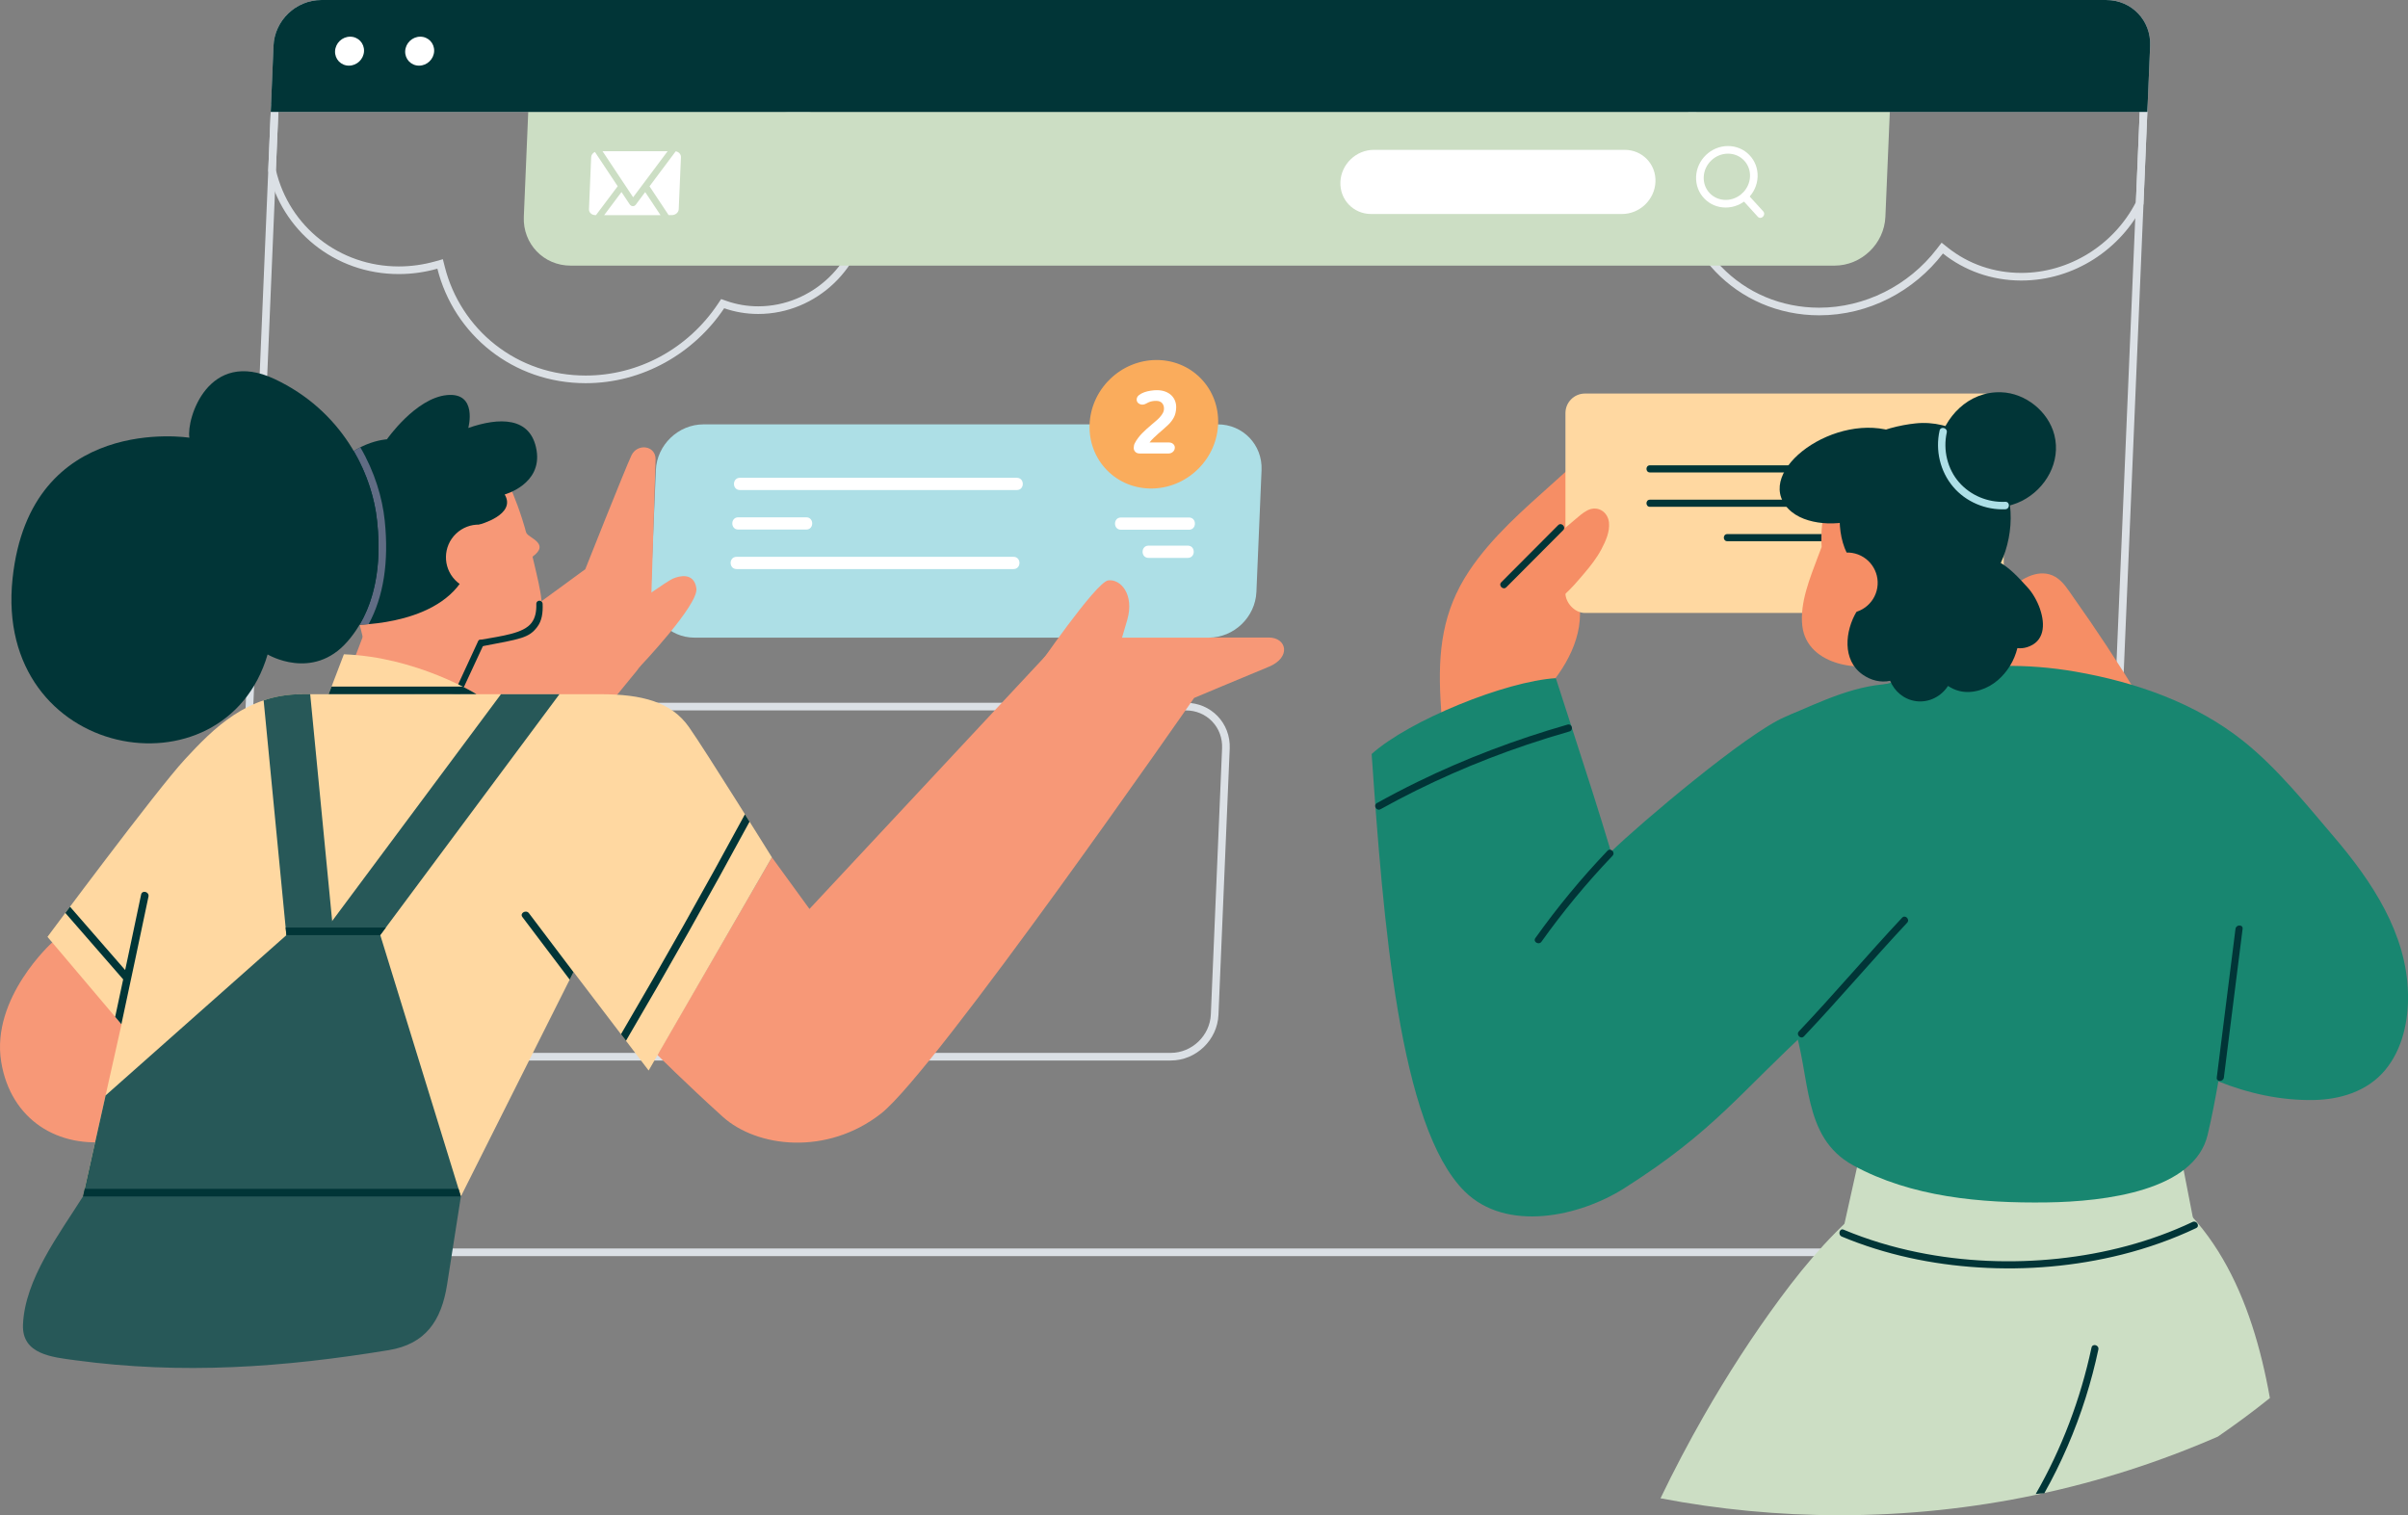 <?xml version="1.0" encoding="UTF-8"?><svg id="Layer_2" xmlns="http://www.w3.org/2000/svg" viewBox="0 0 1039.07 653.87"><rect x="0" y="0" width="1039.07" height="653.87" fill="#808080" stroke="none"/><defs><style>.cls-1{fill:#faac5c;}.cls-1,.cls-2,.cls-3,.cls-4,.cls-5,.cls-6,.cls-7,.cls-8,.cls-9,.cls-10,.cls-11,.cls-12{stroke-width:0px;}.cls-2{fill:#606c84;}.cls-3{fill:#275858;}.cls-4{fill:#188670;}.cls-5{fill:#ccdec4;}.cls-6{fill:#dbe0e5;}.cls-7{fill:#addfe6;}.cls-8{fill:#fff;}.cls-9{fill:#ffd8a1;}.cls-10{fill:#f79877;}.cls-11{fill:#f68e65;}.cls-12{fill:#013537;}</style></defs><g id="Layer_1-2"><path class="cls-6" d="m923.3,48.28l-1.65,38.99c-9.56,18.55-28.88,30.5-49.42,30.5-11.81,0-22.8-3.79-31.79-10.95l-2.62-2.09-2.04,2.66c-12.2,15.9-31.18,25.39-50.77,25.39-16.32,0-31.39-6.34-42.43-17.86-11.06-11.53-16.77-26.89-16.08-43.23.34-8.12,2.23-15.99,5.61-23.41h191.19Zm3.43-3.29h-196.7c-4,8.1-6.42,17.1-6.82,26.56-1.5,35.63,26.16,64.52,61.8,64.52,21.5,0,40.98-10.52,53.38-26.68,9.19,7.32,20.92,11.67,33.84,11.67,22.78,0,42.97-13.51,52.68-32.93l1.82-43.14h0Z"/><path class="cls-6" d="m338.23,48.28c20.1,3.48,34.03,20.89,33.16,41.5-.99,23.38-20.81,42.41-44.19,42.41-4.7,0-9.28-.77-13.62-2.29l-2.4-.84-1.42,2.12c-12.94,19.34-34.26,30.88-57.03,30.88-14.44,0-27.92-4.6-39-13.29-10.72-8.41-18.46-20.36-21.8-33.63l-.83-3.28-3.26.92c-5.19,1.46-10.49,2.2-15.77,2.2-25.53,0-47.27-17.1-53.03-41.63l1.06-25.06h218.12Zm.28-3.29H116.95l-1.21,28.66c5.81,25.69,28.47,44.62,56.33,44.62,5.74,0,11.33-.82,16.66-2.32,7.19,28.56,32.71,49.41,64,49.41,24.62,0,46.76-12.92,59.76-32.34,4.57,1.6,9.52,2.47,14.71,2.47,25.17,0,46.42-20.39,47.48-45.56.95-22.61-14.71-41.36-36.17-44.93h0Z"/><path class="cls-5" d="m791.6,114.63H246.22c-11.64,0-20.68-9.44-20.19-21.08l1.91-45.27h587.53l-1.91,45.27c-.49,11.64-10.33,21.08-21.97,21.08Z"/><path class="cls-6" d="m908.89,3.29c4.37,0,8.39,1.69,11.34,4.76,2.95,3.08,4.47,7.18,4.29,11.56l-21.21,502.56c-.39,9.15-8.15,16.6-17.3,16.6H115.73c-4.37,0-8.39-1.69-11.34-4.76-2.95-3.08-4.47-7.18-4.29-11.56L121.31,19.89c.39-9.15,8.15-16.6,17.3-16.6h770.28Zm0-3.29H138.61c-10.91,0-20.12,8.84-20.58,19.75l-21.21,502.56c-.46,10.91,8.01,19.75,18.92,19.75h770.28c10.91,0,20.12-8.84,20.58-19.75l21.21-502.56c.46-10.91-8.01-19.75-18.92-19.75h0Z"/><path class="cls-6" d="m511.71,306.57c4.37,0,8.39,1.69,11.34,4.76,2.95,3.08,4.47,7.18,4.29,11.56l-4.85,114.87c-.39,9.15-8.15,16.6-17.3,16.6H153.06c-4.37,0-8.39-1.69-11.34-4.76-2.95-3.08-4.47-7.18-4.29-11.56l4.85-114.87c.39-9.15,8.15-16.6,17.3-16.6h352.13Zm0-3.29H159.58c-10.91,0-20.12,8.84-20.58,19.75l-4.85,114.87c-.46,10.91,8.01,19.75,18.92,19.75h352.13c10.91,0,20.12-8.84,20.58-19.75l4.85-114.87c.46-10.91-8.01-19.75-18.92-19.75h0Z"/><path class="cls-12" d="m926.6,48.29H116.82l1.2-28.53c.46-10.91,9.68-19.75,20.58-19.75h770.28c10.91,0,19.38,8.84,18.92,19.75l-1.2,28.53Z"/><path class="cls-8" d="m157.08,22.08c-.15,3.45-3.06,6.25-6.51,6.25s-6.13-2.8-5.99-6.25c.15-3.45,3.06-6.25,6.51-6.25s6.13,2.8,5.99,6.25Z"/><path class="cls-8" d="m187.34,22.08c-.15,3.45-3.06,6.25-6.51,6.25s-6.13-2.8-5.99-6.25c.15-3.45,3.06-6.25,6.51-6.25s6.13,2.8,5.99,6.25Z"/><path class="cls-8" d="m699.91,92.35h-108.26c-7.65,0-13.58-6.2-13.26-13.84h0c.32-7.65,6.78-13.84,14.43-13.84h108.26c7.65,0,13.58,6.2,13.26,13.84h0c-.32,7.65-6.78,13.84-14.43,13.84Z"/><path class="cls-8" d="m744.66,89.56c-3.56,0-6.85-1.39-9.26-3.91-2.42-2.52-3.67-5.87-3.52-9.43.31-7.28,6.48-13.2,13.76-13.2,3.56,0,6.85,1.39,9.26,3.91,2.42,2.52,3.67,5.87,3.52,9.43h0c-.31,7.28-6.48,13.2-13.76,13.2Zm.98-23.25c-5.54,0-10.24,4.51-10.47,10.05-.11,2.66.81,5.15,2.61,7.02,1.79,1.87,4.24,2.89,6.89,2.89,5.54,0,10.24-4.51,10.47-10.05.11-2.66-.81-5.15-2.61-7.02-1.79-1.87-4.24-2.89-6.89-2.89Z"/><path class="cls-8" d="m751.58,85.93c2.3,2.53,4.61,5.06,6.91,7.58,1.43,1.57,3.75-.76,2.33-2.33-2.3-2.53-4.61-5.06-6.91-7.58-1.43-1.57-3.75.76-2.33,2.33h0Z"/><path class="cls-8" d="m266.54,80.37c-3.04,4.07-6.32,8.38-9.37,12.46h-.26c-1.6,0-2.83-1.15-2.76-2.57l.94-22.43c.05-.97.69-1.83,1.63-2.25,3.28,4.92,6.55,9.86,9.83,14.8Z"/><path class="cls-8" d="m278.4,82.88c2.14,3.24,4.44,6.7,6.62,9.96h-24.31c2.42-3.21,5.09-6.78,7.47-9.97,1.17,1.76,2.34,3.51,3.51,5.27.64.99,1.93,1.15,2.67.18.36-.48.71-.97,1.07-1.45.79-1.05,1.58-2.11,2.35-3.16.07-.08.63-.74.63-.82Z"/><path class="cls-8" d="m273.2,85.13c-4.39-6.63-8.81-13.25-13.2-19.87h28.08c-4.97,6.62-9.92,13.23-14.88,19.87Z"/><path class="cls-8" d="m293.83,67.83l-.95,22.43c-.05,1.42-1.4,2.57-2.98,2.57h-1.38c-2.67-4.02-5.58-8.43-8.25-12.43,3.75-5.04,7.52-10.06,11.29-15.09,1.33.2,2.32,1.25,2.27,2.52Z"/><polygon class="cls-10" points="157.52 272.21 150.93 289.49 197.15 297.17 211.14 266.86 157.52 272.21"/><path class="cls-10" d="m333.08,369.97l16.21,22.28,109.29-117.14h88.85c7.85,0,9.88,8.61,0,12.66-9.88,4.05-32.16,13.42-32.16,13.42,0,0-111.79,161.11-135.08,179.34-23.3,18.23-53.5,14.79-68.37,1.35-15.87-14.35-28.19-26.67-28.19-26.67l49.46-85.25Z"/><path class="cls-7" d="m521.57,275.17h-221.86c-10.91,0-19.38-8.84-18.92-19.75l2.22-52.54c.46-10.91,9.68-19.75,20.58-19.75h221.86c10.91,0,19.38,8.84,18.92,19.75l-2.22,52.54c-.46,10.91-9.68,19.75-20.58,19.75Z"/><ellipse class="cls-1" cx="497.91" cy="183.12" rx="28.32" ry="27.15" transform="translate(14.03 400.62) rotate(-44.4)"/><path class="cls-8" d="m319.27,211.47h119.52c3.4,0,3.41-5.28,0-5.28h-119.52c-3.4,0-3.41,5.28,0,5.28h0Z"/><path class="cls-8" d="m317.83,245.57h119.52c3.4,0,3.41-5.28,0-5.28h-119.52c-3.4,0-3.41,5.28,0,5.28h0Z"/><path class="cls-8" d="m318.55,228.52h29.37c3.4,0,3.41-5.28,0-5.28h-29.37c-3.4,0-3.41,5.28,0,5.28h0Z"/><path class="cls-8" d="m483.69,228.6h29.37c3.4,0,3.41-5.28,0-5.28h-29.37c-3.4,0-3.41,5.28,0,5.28h0Z"/><path class="cls-8" d="m495.59,240.75h16.97c3.4,0,3.41-5.28,0-5.28h-16.97c-3.4,0-3.41,5.28,0,5.28h0Z"/><path class="cls-8" d="m506.93,193.32c-.03.66-.3,1.22-.83,1.68-.52.47-1.15.7-1.88.7h-12.43c-.81,0-1.45-.24-1.91-.72-.47-.48-.69-1.07-.66-1.77.01-.28.04-.57.09-.89.05-.32.14-.61.28-.89.41-.83.89-1.61,1.44-2.34.55-.73,1.14-1.42,1.77-2.08.63-.65,1.3-1.29,1.99-1.91.69-.62,1.39-1.23,2.1-1.83.55-.48,1.13-.97,1.74-1.48.61-.5,1.18-1.04,1.71-1.6.53-.57.97-1.16,1.34-1.78.37-.62.56-1.28.59-1.98.04-.95-.22-1.77-.78-2.44s-1.44-1-2.62-1c-.66,0-1.24.05-1.74.15-.51.1-.99.25-1.45.45-.44.18-.86.39-1.27.64-.41.25-.9.38-1.45.38-.65,0-1.24-.21-1.75-.62-.51-.41-.75-.98-.72-1.68.03-.68.35-1.27.96-1.78.61-.5,1.36-.91,2.24-1.23.88-.32,1.82-.55,2.81-.7.99-.15,1.86-.23,2.62-.23,1.39,0,2.61.2,3.68.6,1.07.4,1.96.95,2.67,1.64.71.69,1.25,1.5,1.6,2.44.35.93.5,1.93.46,2.98-.07,1.61-.4,2.98-1,4.1-.6,1.12-1.36,2.13-2.28,3.04-.66.65-1.36,1.3-2.1,1.92-.74.63-1.48,1.27-2.2,1.91-.72.64-1.42,1.29-2.1,1.93-.68.64-1.29,1.32-1.82,2.02h8.42c.73,0,1.34.23,1.82.68.48.45.71,1.01.68,1.66Z"/><path class="cls-10" d="m447.02,288.96s25.83-37.73,31.15-38.49c5.32-.76,11.39,5.99,8.27,16.97-2.19,7.69-6.5,21.52-6.5,21.52h-32.92Z"/><path class="cls-10" d="m166.51,308.53l86.04-62.89s17.39-43.81,19.92-49.12c2.53-5.32,10.42-4.35,10.42,1.65l-2.12,68.15c0,8.28-.75,16.72-5.99,23.14l-28.65,35.03-79.63-15.94Z"/><path class="cls-12" d="m195.91,296.78l-8.34-1.39c-.37-.06-.76.03-1.06.26h0c-.95.74-.57,2.25.61,2.45l9.37,1.56,1.03.17c.61.1,1.21-.22,1.47-.78l.44-.95,9.41-20.27c.42-.9-.23-1.93-1.22-1.95h-.03c-.54-.01-1.04.3-1.27.8l-8.93,19.32c-.26.56-.86.88-1.47.78Z"/><path class="cls-10" d="m229.81,240.25c-.02-.08,1.07-.9,1.2-1.01.33-.31.65-.63.93-.98.42-.53.79-1.14.87-1.83.3-2.54-3.08-4.07-4.7-5.38-.41-.33-.81-.71-1.04-1.19-.24-.52-.33-1.18-.49-1.74-.39-1.33-.79-2.67-1.21-3.99-.64-2.01-1.33-4.01-2.05-5.99-1.24-3.4-2.61-6.77-4.18-10.03-1.16-2.4-2.42-4.79-3.99-6.95-.19-.26-.38-.51-.58-.77-4.56-5.74-23.63-16.54-51.32-8.78-27.68,7.77-22.62,33.24-17.56,46.01,5.06,12.78,11.31,39.24,11.31,39.24l42.12-.58c22.15-.07,27.59-1.55,32.45-7.91,3.83-5.01,2.24-11.22-1.77-28.12Z"/><path class="cls-10" d="m22.53,406.7s-26.53,23.86-22.01,51.55c4.05,24.82,24.48,37.81,48.62,34.1,31.52-4.85,55.71-31.91,55.71-31.91l-82.32-53.75Z"/><path class="cls-10" d="m275.95,287.87s25.56-26.86,24.55-33.95c-1.01-7.09-7.43-5.4-10.13-4.22s-16.37,10.97-16.37,10.97l1.96,27.19Z"/><path class="cls-9" d="m333.08,369.97s-28.59-45.98-35.79-56.21c-7.6-10.8-20.05-14.18-38.28-14.18h-128.68c-23.63,0-38.13,14.68-50.47,28.02-12.49,13.5-59.38,76.69-59.38,76.69l31.95,37.76-16.64,74.28h163.07l48.62-96.9,32.41,42.54,53.18-92Z"/><path class="cls-9" d="m205.62,299.57s-25.66-16.04-57.23-17.22l-6.58,17.22h63.81Z"/><path class="cls-3" d="m198.87,516.32l-34.77-112.77h-40.51l-78.02,69.17-9.76,43.59c-10.05,16.01-25.1,35.64-25.89,55.33-.52,12.9,12.71,14.03,22.72,15.38,46,6.21,89.49,3.1,135.1-4.38,15.94-2.62,22.75-12.75,25.19-28.33l5.95-38Z"/><polygon class="cls-3" points="241.4 299.58 146.25 427.48 137.27 439.56 126.27 431.38 121.01 427.46 125.33 421.65 143.34 397.44 216.17 299.58 241.4 299.58"/><path class="cls-3" d="m148.41,449.76l-20.16,1.96-1.98-20.34-.94-9.73-11.57-119.43c5-1.68,10.48-2.65,16.57-2.65h3.52l9.48,97.87,2.91,30.04,2.16,22.29Z"/><path class="cls-12" d="m123.26,400.27l.31,3.29h40.47l2.45-3.29h-43.24Z"/><polygon class="cls-12" points="198.87 516.33 35.8 516.33 36.54 513.03 197.85 513.03 198.87 516.33"/><path class="cls-12" d="m323.45,354.57c-17.23,31.83-35.01,63.35-53.33,94.56l-2.16-2.83c18.37-31.32,36.21-62.97,53.49-94.9.67,1.09,1.35,2.14,1.99,3.18Z"/><path class="cls-12" d="m53.06,422.53c-8.3-9.51-16.57-19.04-24.87-28.56.63-.86,1.32-1.76,2.01-2.7,8.41,9.66,16.82,19.32,25.22,28.97,1.4,1.6-.97,3.88-2.35,2.29Z"/><path class="cls-12" d="m64.07,386.91c-3.83,18.37-7.77,36.74-11.69,55.09l-2.68-3.18c3.75-17.59,7.52-35.19,11.19-52.78.43-2.09,3.6-1.2,3.18.87Z"/><path class="cls-12" d="m247.46,419.51l-1.63,3.24c-6.81-9-13.61-18.01-20.41-27.01-1.28-1.68,1.58-3.32,2.83-1.65,6.4,8.46,12.81,16.94,19.21,25.41Z"/><path class="cls-12" d="m206.75,226.39s16.26-4.23,11.02-13.01c0,0,16.22-4.39,13.76-19.08-2.45-14.69-16.29-14.2-29.46-9.62,0,0,4.22-15.53-9.28-14.18-13.5,1.35-25.83,19.08-25.83,19.08,0,0-15.36.68-25.83,16.37-10.47,15.7-4.1,42.78,12.46,63.64,0,0,39.27.47,48.48-24.51,3.55-9.62,4.68-18.7,4.68-18.7Z"/><path class="cls-2" d="m166.02,224.69c-1.02-9.83-4.33-21.02-10.53-31.65-.94.46-1.89.99-2.86,1.61,5.89,10.02,9.13,20.69,10.12,30.38,1,9.73,1.91,28.49-7.57,44.54.94-.02,2.26-.08,3.88-.21,6.47-11.92,8.79-26.89,6.96-44.67Z"/><path class="cls-10" d="m196.37,250.28c5.4,5.62,14.33,5.79,19.95.39,5.62-5.4,5.79-14.33.39-19.95-5.4-5.62-14.33-5.79-19.95-.39-5.62,5.4-5.79,14.33-.39,19.95Z"/><path class="cls-12" d="m162.75,225.03c-2.23-21.56-15.53-47.94-44.23-61.45-28.7-13.5-38.15,17.2-36.8,25.31,0,0-68.71-10.89-76.3,60.78-8.31,78.44,91.5,95.88,110.06,32.75,0,0,19.41,11.65,34.44-5.57,15.02-17.22,13.99-40.57,12.83-51.82Z"/><path class="cls-12" d="m199.65,296.28h-56.59l-1.25,3.29h63.81s-2.16-1.35-5.97-3.29Z"/><path class="cls-12" d="m231.95,259.5l-.03.03c-.35.27-.51.67-.5,1.12.1,3.29-.46,6.05-2.07,8.15-3.45,4.52-12.31,5.58-22.51,7.38-.49.09-.47,1.65-.23,2.49h0c.17.61.61.37,1.24.26,16.86-3.22,20.34-3.59,23.94-8.34,2.04-2.69,2.51-6.02,2.36-10.01-.04-1.12-1.31-1.75-2.21-1.07Z"/><path class="cls-5" d="m914.55,502.25c-35.09-15.69-75.66-8.25-106.33,15.28-15.26,11.72-28.24,26.76-39.95,42.6-11.98,16.22-23,33.31-33.12,50.99-6.6,11.55-12.82,23.38-18.63,35.45,25.03,4.8,50.87,7.31,77.29,7.31,58.04,0,113.25-12.11,163.24-33.94,7.74-5.32,15.23-10.86,22.43-16.63-7.71-43.38-24.88-83.13-64.92-101.05Z"/><polygon class="cls-5" points="803.5 493.94 793.45 539.09 946.87 528.66 938.43 485.24 803.5 493.94"/><path class="cls-11" d="m691.26,218.05c1.44-3.61,2.64-7.32,3.9-11-.1-1.03-.25-2.05-.47-3.06-.94-4.26-3.34-8.87-7.38-10.62-5.85,4.8-11.4,9.94-16.79,14.77-13.07,11.74-26.69,23.46-36.52,38.17-11.66,17.46-13.51,34.87-12.42,55.42.58,10.86,1.64,21.68,2.12,32.54.04.93.08,1.86.13,2.79,7.97,3.78,17.78,2.85,26.02-.07,8.31-2.94,16.01-7.55,22.56-13.45-.9-10.29-1.09-20.66-1.13-30.99.48-.63.95-1.27,1.39-1.92,4.16-5.99,7.51-12.9,8.66-20.15.6-3.77.64-7.49,0-11.26-.31-1.79-.7-3.87-1.89-5.29-1.58-1.88-4.11-2.36-6.3-1.23-.07.04-.14.09-.21.13,1.65-4.85,4.01-9.47,6.59-13.94,3.82-6.6,9.39-14.98,11.75-20.86Z"/><rect class="cls-9" x="675.5" y="169.83" width="189.13" height="94.69" rx="8.44" ry="8.44"/><path class="cls-11" d="m654.84,261.28c2.16,1.32,5.99,1.67,8.36,1.32,8.88-1.31,14.88-8.69,20.44-15.22,2.75-3.23,5.39-6.6,7.38-10.36,1.82-3.43,3.68-7.55,3.27-11.52-.49-4.74-4.99-7.49-9.36-5.24-2.11,1.08-3.99,2.9-5.82,4.4-1.7,1.39-3.38,2.81-5.04,4.25-6.81,5.93-13.21,12.26-19,19.2-.88,1.05-1.26,2.39-.82,3.6-.37.69-.72,1.38-1.03,2.07-1.18,2.61-1.09,5.86,1.61,7.51Z"/><path class="cls-11" d="m922.83,300.45c-8.89-14.5-18.23-28.73-28.08-42.59-2.26-3.18-4.41-6.89-7.86-8.92-3.23-1.9-6.92-1.84-10.39-.61-6.74,2.38-11.94,8.77-15.81,14.5-4.75,7.05-8.04,14.87-9.73,23.2-.86,4.23,5.74,5.22,6.63,1,0,0,0-.02,0-.03,6.42,7.21,13.94,13.61,21.8,19.09,4.66,3.25,9.53,6.35,14.61,8.89,5.34,2.67,11.75,4.24,17.24,1.06,4.47-2.59,6.27-8.01,10.73-10.47,1.82-1.01,1.78-3.6.84-5.12Z"/><path class="cls-4" d="m1039.06,428.74c-.55-25.81-15.53-48.34-31.7-67.31-12.06-14.15-24.56-29.76-39.11-41.44-20.7-16.61-46.75-25.64-72.64-30.14-43.11-7.48-78.3,2.79-123.08,18.55-2.01.71-8.19,40.02-9.06,51.49-2.11,27.71,1.04,55.18,10.17,81.46,7.9,22.74,3.6,49.26,25.97,61.51,25.1,13.75,55.15,16.41,83.52,16.03,25.51-.34,63.74-5.12,69.47-29.12,1.82-7.64,3.29-15.37,4.64-23.11,13.09,5.25,27.1,8.29,41.13,8.04,11.46-.2,23.05-3.72,30.66-12.71,7.72-9.13,10.29-21.59,10.04-33.26Z"/><path class="cls-12" d="m794.75,533.63c18.75,7.84,38.92,12.07,59.17,13.33,20.64,1.29,41.57-.52,61.64-5.55,11.03-2.77,21.8-6.56,32.08-11.43,1.79-.84.23-3.49-1.55-2.65-18.16,8.6-37.94,13.7-57.9,15.82-20.2,2.14-40.8,1.32-60.71-2.74-10.92-2.23-21.63-5.44-31.92-9.75-1.82-.76-2.62,2.21-.82,2.96h0Z"/><path class="cls-12" d="m964.63,400.84c-2.69,21.39-5.39,42.78-8.08,64.16-.25,1.96,2.83,1.94,3.07,0,2.69-21.39,5.39-42.78,8.08-64.16.25-1.96-2.83-1.94-3.07,0h0Z"/><path class="cls-12" d="m905.46,582.37c.41-1.93-2.55-2.75-2.96-.82-4.73,22.15-12.8,43.54-24.08,63.18,1.21-.18,2.44-.27,3.69-.29,7.37-13.12,13.37-27.01,17.9-41.37,2.15-6.81,3.96-13.72,5.45-20.7Z"/><path class="cls-4" d="m881.65,354.4c-.07-1.14-.3-2.27-.72-3.36-1.47-3.82-5.12-6.84-9.17-7.6-.88-5.49-3.88-10.77-7.83-14.83-14.03-14.4-25.63-33.28-44.91-33.55-17.4-.25-32.77,7.54-48.8,14.33-16.43,6.97-62.36,45.85-75.06,58.18-1.97-6.67-5.95-19.48-8.07-26.11-5.02-15.73-15.74-48.81-15.74-48.81-21.64,1.34-63.26,18.18-79.47,32.73,5,72.28,11.91,160.86,40.15,188.77,17.99,17.77,49.51,10.92,68.93-1.42,39.27-24.96,49.76-41.31,81.78-70.51,13.66-12.46,28.96-22.99,43.3-34.66,15.36-12.5,30.81-24.88,46.02-37.55,3.73-3.11,7.43-6.26,11.17-9.36,2.57-2.13.89-5.84-1.58-6.24Z"/><path class="cls-12" d="m665.16,406.38c9.32-13.08,19.57-25.46,30.66-37.08,1.36-1.43-.8-3.6-2.17-2.17-11.27,11.81-21.67,24.41-31.14,37.7-1.15,1.61,1.51,3.15,2.65,1.55h0Z"/><path class="cls-12" d="m595.71,349.21c20.08-11.16,41.16-20.41,62.92-27.76,6.15-2.08,12.36-4.01,18.6-5.8,1.9-.54,1.09-3.51-.82-2.96-22.22,6.38-43.92,14.55-64.7,24.7-5.93,2.9-11.78,5.96-17.56,9.17-1.73.96-.18,3.61,1.55,2.65h0Z"/><path class="cls-12" d="m649.99,253.42c8.17-8.2,16.35-16.41,24.52-24.61,1.4-1.4-.77-3.57-2.17-2.17-8.17,8.2-16.35,16.41-24.52,24.61-1.4,1.4.77,3.57,2.17,2.17h0Z"/><path class="cls-12" d="m778.41,447.24c15.19-16.03,29.44-32.92,44.53-49.04,1.35-1.44-.82-3.62-2.17-2.17-15.09,16.12-29.35,33.01-44.53,49.04-1.36,1.43.81,3.61,2.17,2.17h0Z"/><path class="cls-12" d="m711.95,218.71h111.94c1.98,0,1.98-3.07,0-3.07h-111.94c-1.98,0-1.98,3.07,0,3.07h0Z"/><path class="cls-12" d="m745.33,233.55h45.19c1.98,0,1.98-3.07,0-3.07h-45.19c-1.98,0-1.98,3.07,0,3.07h0Z"/><path class="cls-12" d="m711.95,203.87h111.94c1.98,0,1.98-3.07,0-3.07h-111.94c-1.98,0-1.98,3.07,0,3.07h0Z"/><path class="cls-11" d="m817.36,284.71c13.81-6.59,14.3-14.28,21.87-25.23,4.64-6.72,9.01-3.28,13.32-10.49,8.39-14.06,9.97-35.3-1.04-48.01-7.99-9.23-19.18-14.59-32.17-13.23-8.84.92-17.02,5.82-22.66,12.6-6.08,7.31-9.41,16.73-10.42,26.12-.34,3.16-.41,6.38-.2,9.57-.53,1.35-1.06,2.7-1.56,4.06-3.42,9.21-7.95,19.99-6.79,30.01,2.03,17.49,26.53,20.86,39.64,14.59Z"/><path class="cls-12" d="m807.35,250.03c3.14,1.97,6.53,3.5,10.04,4.69,2.08,4.02,4.66,7.77,7.71,11.11.16.17.32.35.48.52,10.72,4.37,22.79,5.83,30.68-2.65,1.72-1.85,3.16-3.93,4.4-6.16.26-2.81.27-5.9-.12-9.37,8.06-12.81,9.59-30.09,2.82-43.67-6.91-13.87-20.95-23.43-36.79-21.79-6.46.67-15.61,2.78-21,6.38-8.97,6-10.22,17.9-11.4,28.45-.71,6.32-.48,12.93,1.8,18.93,2.16,5.68,6.27,10.36,11.39,13.57Z"/><path class="cls-12" d="m880.32,262.89c-1.26-3.66-3.3-7.09-5.35-9.33-8.21-8.98-13.53-15.07-33.86-16.52-6.49-.46-13.24,2.25-19.19,4.85-5.69,2.48-11.09,5.95-15.05,10.79-2.65,3.24-4.66,7.07-5.65,11.12-.03.05-.07.1-.1.15-4.96,8.35-6.31,20.88,2.63,27.17,3.45,2.43,7.72,3.59,11.86,2.67,1.86,4.5,5.92,8.08,11.17,8.79,5.66.76,10.95-2.12,13.8-6.58,1.49,1,3.16,1.78,4.98,2.22,5.78,1.4,12.17-.92,16.55-4.72,4.2-3.65,7.07-8.43,8.41-13.81,1.31.15,2.69.05,4.09-.38,7.66-2.33,7.98-9.74,5.7-16.4Z"/><path class="cls-12" d="m886.46,187.65c-2.6-10.12-12.45-18.01-22.89-18.37-28.75-1.01-40.99,45.69-8.53,49.61,5.86.71,12.08-.05,17.39-2.72,10.36-5.21,17-16.95,14.03-28.52Z"/><path class="cls-7" d="m836.94,185.83c-1.89,8.48.22,17.56,5.84,24.23,5.48,6.51,14.07,10.11,22.53,9.71,2.06-.1,2.07-3.31,0-3.22-7.53.35-14.95-2.71-19.94-8.4-5.07-5.78-6.99-14.02-5.33-21.48.45-2.02-2.65-2.88-3.1-.86h0Z"/><circle class="cls-11" cx="797.21" cy="251.56" r="13.09" transform="translate(420.84 998) rotate(-80.76)"/><path class="cls-12" d="m818.42,186.72c-25.97-9.82-62.18,16.56-46.83,32.77,3.77,3.99,9.53,5.7,14.86,6.22,5.88.58,11.73-.39,17.33-2.14,9.62-2.99,21.67-9.07,22.09-20.64.27-7.65-2.47-14.34-7.44-16.22Z"/></g></svg>